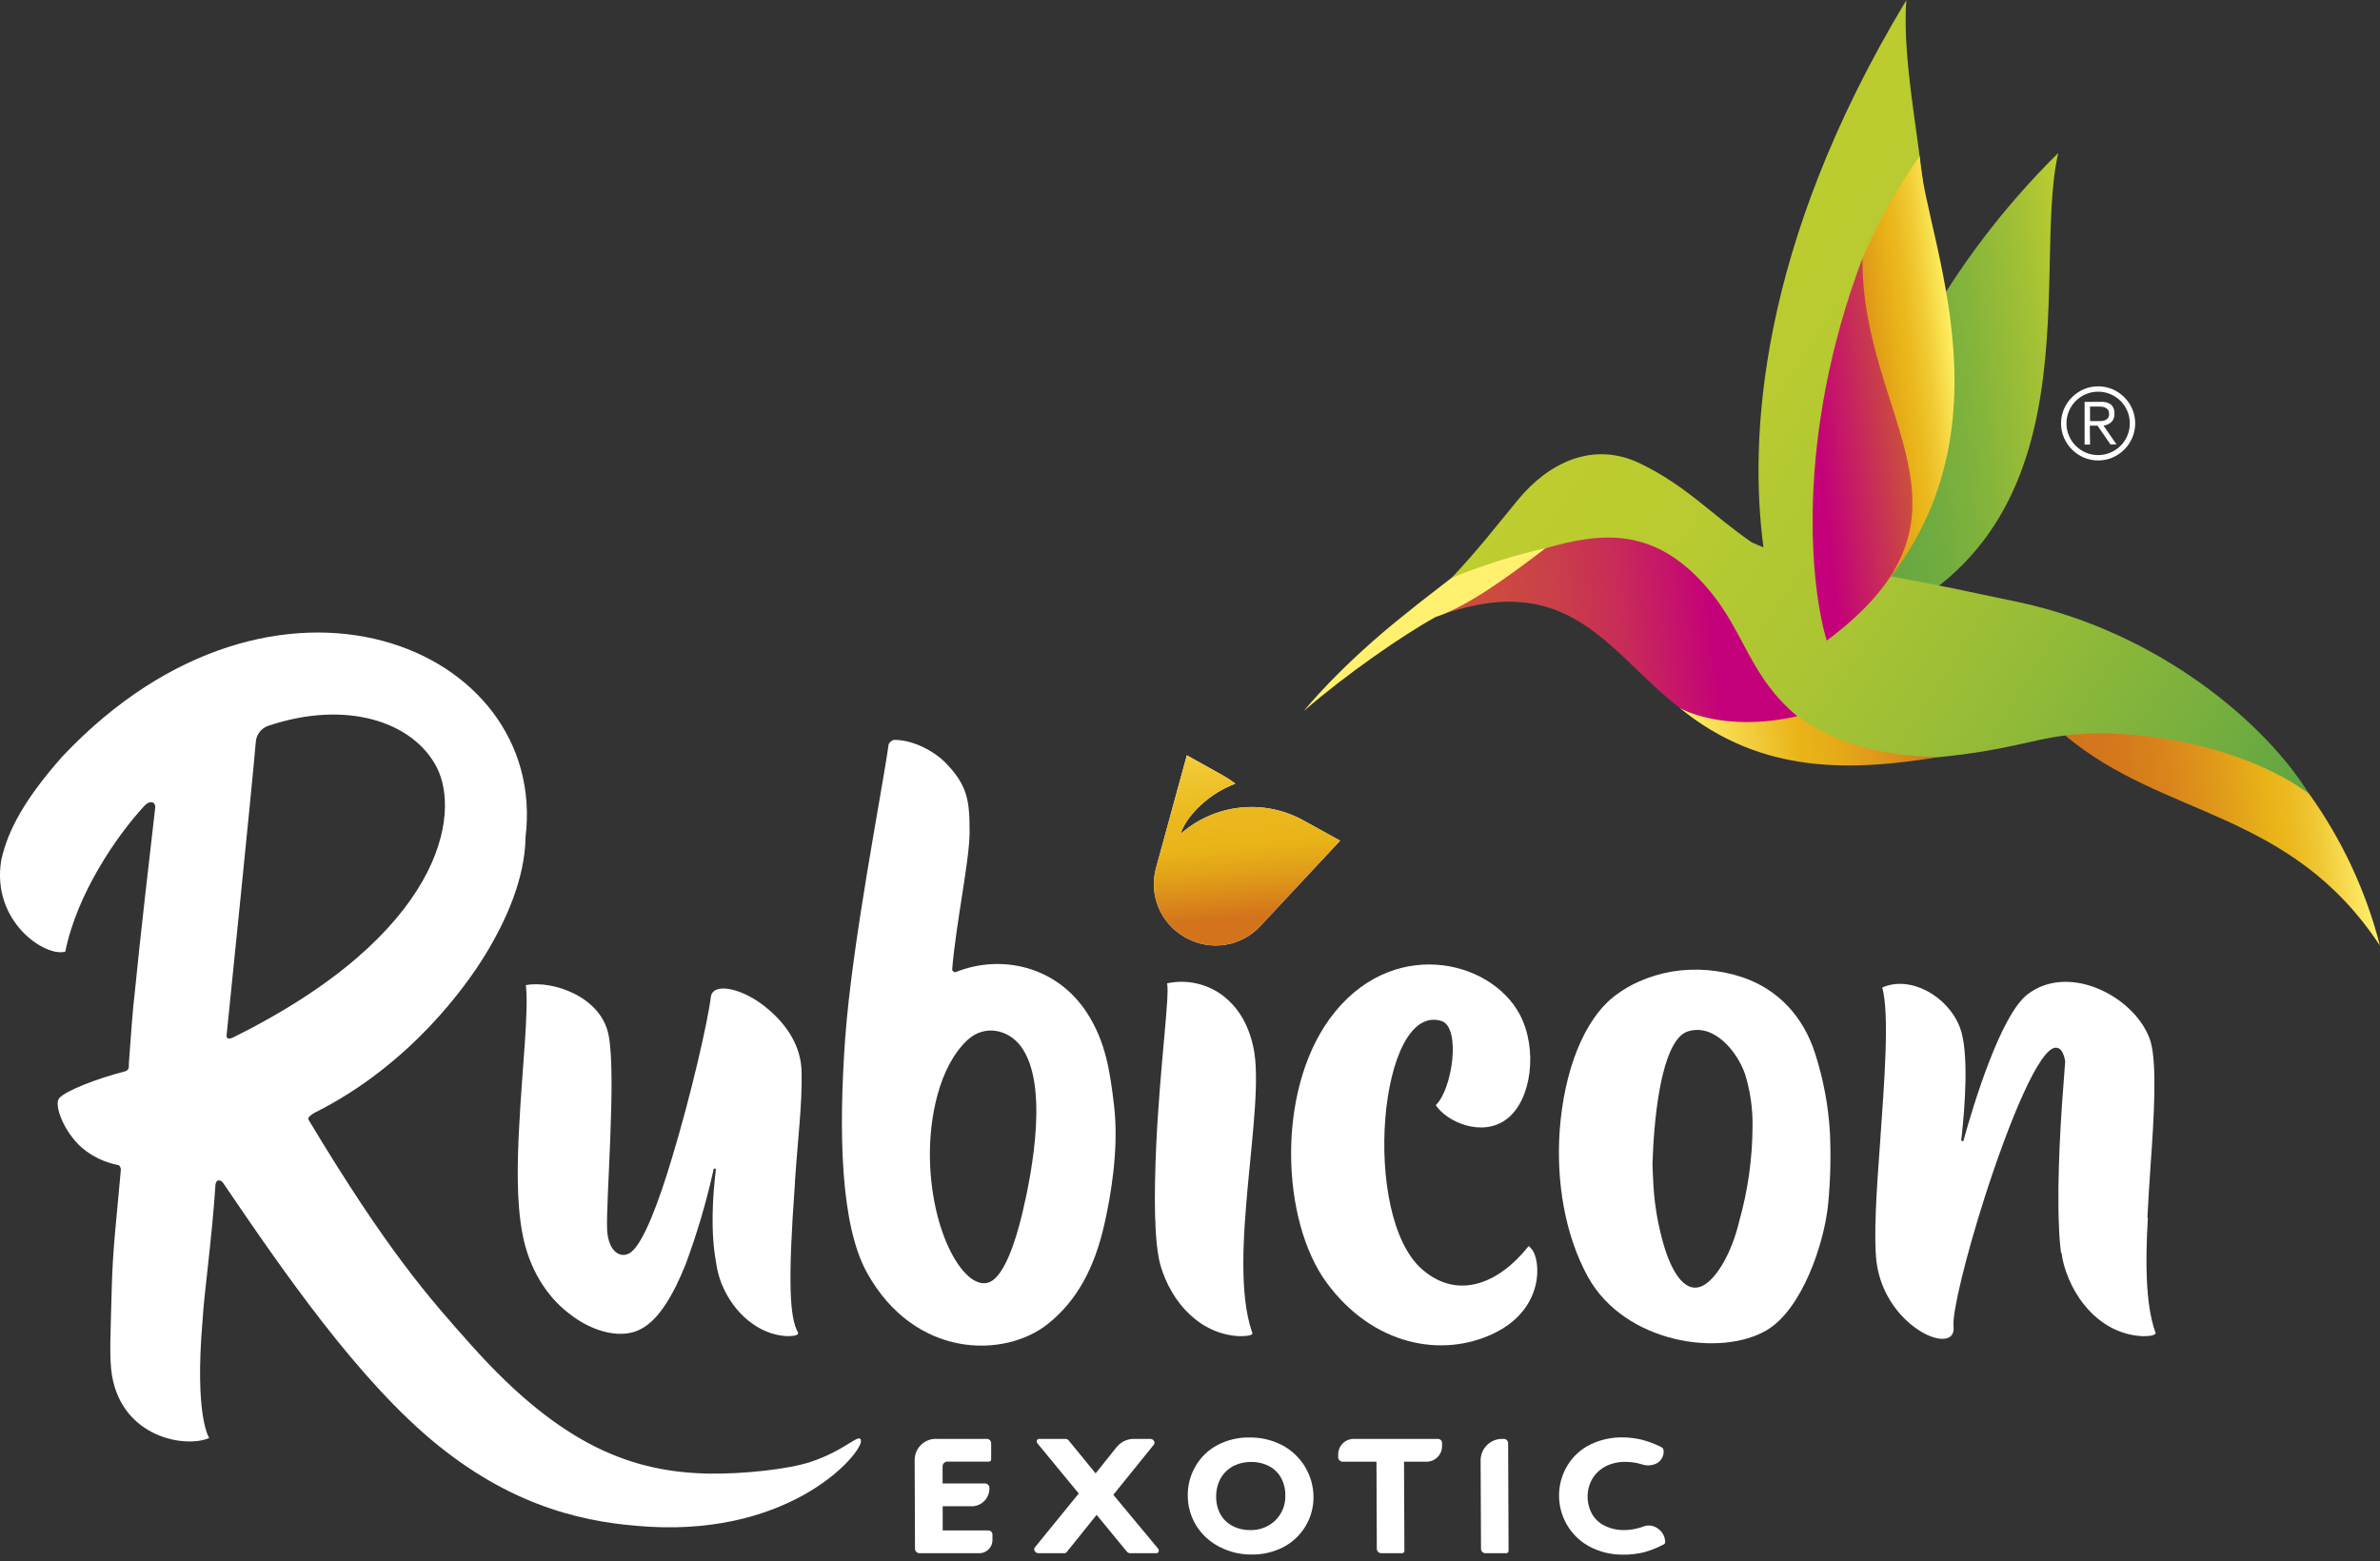 <svg width="189" height="124" viewBox="0 0 189 124" fill="none" xmlns="http://www.w3.org/2000/svg">
<rect x="0" y="0" width="189" height="124" fill="#333333" stroke="none"/>
<g clip-path="url(#clip0_1107_2624)">
<path d="M94.096 74.434L94.147 74.458C94.16 74.469 94.175 74.478 94.191 74.486C95.132 75.011 96.222 75.206 97.287 75.04C98.352 74.875 99.331 74.357 100.068 73.571L106.419 66.772L103.532 65.175C101.991 64.316 100.222 63.958 98.468 64.149C96.714 64.34 95.063 65.072 93.744 66.243C93.965 65.618 94.314 65.045 94.768 64.561L94.932 64.363C95.814 63.424 96.898 62.699 98.102 62.24C97.795 62.006 97.472 61.793 97.136 61.602L94.249 59.991L91.795 68.967C91.517 70.004 91.591 71.105 92.008 72.095C92.425 73.085 93.159 73.908 94.096 74.434Z" fill="white"/>
<path d="M94.096 74.434L94.147 74.458C94.16 74.469 94.175 74.478 94.191 74.486C95.132 75.011 96.222 75.206 97.287 75.04C98.352 74.875 99.331 74.357 100.068 73.571L106.419 66.772L103.532 65.175C101.991 64.316 100.222 63.958 98.468 64.149C96.714 64.34 95.063 65.072 93.744 66.243C93.965 65.618 94.314 65.045 94.768 64.561L94.932 64.363C95.814 63.424 96.898 62.699 98.102 62.24C97.795 62.006 97.472 61.793 97.136 61.602L94.249 59.991L91.795 68.967C91.517 70.004 91.591 71.105 92.008 72.095C92.425 73.085 93.159 73.908 94.096 74.434Z" fill="url(#paint0_linear_1107_2624)"/>
<path d="M78.72 121.653C78.658 121.592 78.575 121.556 78.488 121.554H74.86V119.636H77.072C77.268 119.648 77.464 119.62 77.649 119.552C77.833 119.484 78.001 119.378 78.143 119.241C78.284 119.104 78.395 118.939 78.468 118.757C78.542 118.574 78.576 118.379 78.57 118.182V118.151C78.564 118.066 78.526 117.985 78.464 117.926C78.402 117.865 78.319 117.829 78.232 117.827H74.853V116.479C74.851 116.427 74.86 116.375 74.879 116.327C74.899 116.278 74.928 116.235 74.965 116.198C75.003 116.162 75.047 116.134 75.096 116.116C75.145 116.098 75.197 116.09 75.249 116.093H78.515C78.541 116.095 78.567 116.092 78.591 116.083C78.615 116.074 78.637 116.06 78.656 116.042C78.674 116.024 78.689 116.002 78.698 115.978C78.707 115.954 78.711 115.928 78.71 115.902V114.609C78.704 114.523 78.666 114.443 78.604 114.384C78.542 114.322 78.459 114.287 78.372 114.285H74.42C74.186 114.27 73.951 114.304 73.731 114.385C73.512 114.466 73.311 114.593 73.143 114.756C72.975 114.919 72.843 115.116 72.755 115.333C72.668 115.551 72.627 115.784 72.635 116.018L72.662 123.039C72.669 123.123 72.706 123.202 72.768 123.26C72.829 123.323 72.912 123.36 73 123.363H77.703C77.848 123.372 77.994 123.351 78.131 123.3C78.267 123.249 78.392 123.171 78.496 123.069C78.601 122.968 78.683 122.845 78.737 122.71C78.792 122.575 78.817 122.43 78.812 122.284V121.878C78.812 121.836 78.804 121.795 78.788 121.756C78.773 121.718 78.749 121.683 78.72 121.653Z" fill="white"/>
<path d="M88.412 118.725L91.638 114.732C91.667 114.69 91.683 114.641 91.683 114.59C91.683 114.539 91.667 114.49 91.638 114.448C91.608 114.4 91.566 114.359 91.517 114.33C91.467 114.302 91.412 114.286 91.354 114.285H90.119C89.848 114.274 89.579 114.325 89.331 114.435C89.083 114.544 88.863 114.709 88.689 114.916L87.006 117.025L84.873 114.418C84.843 114.378 84.803 114.345 84.759 114.322C84.714 114.299 84.664 114.286 84.614 114.285H82.529C82.488 114.282 82.447 114.293 82.413 114.316C82.379 114.338 82.354 114.372 82.341 114.411C82.33 114.456 82.33 114.502 82.341 114.547C82.352 114.592 82.375 114.633 82.406 114.667L85.665 118.622L82.17 122.916C82.14 122.956 82.123 123.006 82.123 123.057C82.123 123.108 82.14 123.158 82.17 123.199C82.2 123.248 82.242 123.288 82.291 123.317C82.341 123.346 82.397 123.361 82.454 123.363H84.539C84.569 123.364 84.598 123.358 84.625 123.346C84.652 123.335 84.677 123.317 84.696 123.294L87.085 120.318L89.474 123.226C89.505 123.267 89.544 123.301 89.59 123.324C89.635 123.348 89.685 123.361 89.737 123.363H91.825C91.867 123.365 91.907 123.353 91.941 123.33C91.975 123.306 92 123.272 92.013 123.233C92.024 123.188 92.023 123.141 92.011 123.096C91.999 123.052 91.976 123.011 91.945 122.977L88.412 118.725Z" fill="white"/>
<path d="M114.427 114.385C114.365 114.323 114.282 114.288 114.195 114.286H107.585C107.412 114.275 107.239 114.3 107.077 114.36C106.915 114.419 106.767 114.512 106.643 114.632C106.519 114.753 106.422 114.897 106.357 115.057C106.292 115.218 106.262 115.39 106.267 115.562V115.77C106.268 115.813 106.278 115.854 106.297 115.892C106.315 115.931 106.341 115.965 106.373 115.992C106.434 116.054 106.515 116.091 106.602 116.095H109.308L109.335 123.04C109.342 123.124 109.38 123.203 109.441 123.262C109.503 123.324 109.586 123.361 109.673 123.364H111.328C111.354 123.365 111.38 123.361 111.404 123.352C111.428 123.343 111.451 123.329 111.469 123.312C111.488 123.294 111.502 123.272 111.512 123.248C111.522 123.224 111.527 123.199 111.526 123.173L111.496 116.095H113.202C113.374 116.106 113.547 116.08 113.709 116.021C113.871 115.961 114.018 115.868 114.142 115.748C114.266 115.628 114.363 115.483 114.428 115.323C114.492 115.162 114.522 114.991 114.516 114.818V114.61C114.517 114.526 114.486 114.445 114.427 114.385Z" fill="white"/>
<path d="M131.69 121.435C131.536 121.309 131.353 121.224 131.157 121.186C130.962 121.149 130.76 121.16 130.57 121.22C130.454 121.264 130.345 121.305 130.229 121.336C129.816 121.466 129.386 121.53 128.953 121.527C128.428 121.534 127.909 121.417 127.437 121.186C127.025 120.987 126.68 120.671 126.444 120.278C126.201 119.849 126.074 119.364 126.074 118.87C126.074 118.377 126.201 117.892 126.444 117.462C126.773 116.914 127.288 116.501 127.895 116.299C128.239 116.178 128.601 116.115 128.966 116.111C129.447 116.1 129.926 116.165 130.386 116.305C130.588 116.376 130.803 116.403 131.016 116.384C131.229 116.365 131.435 116.301 131.622 116.196C131.783 116.092 131.914 115.947 132 115.775C132.086 115.603 132.125 115.412 132.113 115.22C132.109 115.158 132.089 115.099 132.054 115.048C132.019 114.997 131.971 114.956 131.915 114.93C131.411 114.676 130.879 114.478 130.331 114.34C129.843 114.225 129.342 114.167 128.84 114.166C127.947 114.153 127.065 114.352 126.263 114.746C125.521 115.115 124.899 115.69 124.472 116.401C124.153 116.929 123.943 117.515 123.854 118.125C123.766 118.735 123.801 119.357 123.957 119.953C124.113 120.55 124.388 121.109 124.764 121.597C125.14 122.085 125.611 122.493 126.147 122.797C126.984 123.254 127.924 123.489 128.878 123.479C129.447 123.487 130.014 123.423 130.567 123.288C131.113 123.136 131.641 122.923 132.14 122.653C132.171 122.634 132.196 122.607 132.213 122.574C132.23 122.542 132.238 122.505 132.236 122.469C132.231 122.266 132.179 122.067 132.084 121.888C131.989 121.708 131.854 121.553 131.69 121.435Z" fill="white"/>
<path d="M101.769 114.76C100.984 114.363 100.114 114.161 99.233 114.173C98.346 114.156 97.468 114.362 96.681 114.774C95.957 115.158 95.355 115.737 94.944 116.446C94.532 117.147 94.317 117.947 94.322 118.76C94.318 119.601 94.546 120.428 94.981 121.149C95.43 121.876 96.07 122.466 96.831 122.855C97.623 123.269 98.504 123.48 99.397 123.469C100.274 123.483 101.14 123.28 101.919 122.879C102.645 122.497 103.252 121.923 103.674 121.22C104.095 120.516 104.315 119.71 104.308 118.889C104.302 118.034 104.062 117.198 103.615 116.469C103.167 115.741 102.529 115.148 101.769 114.756V114.76ZM101.281 120.756C101.014 121.013 100.697 121.214 100.351 121.346C100.004 121.479 99.635 121.54 99.264 121.528C98.772 121.534 98.286 121.417 97.851 121.186C97.459 120.979 97.136 120.662 96.919 120.275C96.687 119.848 96.57 119.368 96.578 118.883C96.569 118.383 96.687 117.888 96.919 117.446C97.15 117.028 97.496 116.685 97.916 116.459C98.367 116.226 98.869 116.108 99.377 116.118C99.871 116.113 100.359 116.23 100.797 116.459C101.189 116.666 101.513 116.983 101.728 117.371C101.959 117.799 102.076 118.28 102.07 118.767C102.083 119.135 102.019 119.502 101.884 119.844C101.748 120.186 101.543 120.497 101.281 120.756Z" fill="white"/>
<path d="M119.658 114.385C119.596 114.323 119.513 114.288 119.426 114.286H119.375C119.14 114.273 118.906 114.309 118.686 114.392C118.467 114.474 118.266 114.601 118.098 114.765C117.929 114.928 117.796 115.124 117.707 115.341C117.618 115.558 117.574 115.791 117.579 116.026L117.61 123.039C117.614 123.124 117.651 123.204 117.713 123.261C117.774 123.324 117.857 123.361 117.945 123.364H119.6C119.626 123.366 119.652 123.362 119.676 123.353C119.701 123.344 119.723 123.331 119.742 123.313C119.76 123.294 119.775 123.273 119.785 123.249C119.794 123.224 119.799 123.199 119.798 123.173L119.764 114.61C119.758 114.524 119.72 114.444 119.658 114.385Z" fill="white"/>
<path d="M121.402 98.962C118.935 102.067 115.723 103.204 112.979 100.859C108.024 96.651 109.522 79.539 114.478 81.095C116.034 81.611 115.344 86.512 114.017 87.778C114.88 89.102 117.706 90.371 119.665 88.873C121.624 87.375 122.143 83.341 120.689 80.577C118.324 76.14 110.372 74.352 105.591 80.918C101.328 86.795 101.765 97.013 105.362 101.893C109.038 106.883 114.519 107.879 118.624 105.907C122.73 103.934 122.361 99.968 121.604 99.18C121.464 99.006 121.447 99.016 121.402 98.962Z" fill="white"/>
<path d="M98.426 106.128C98.989 106.128 99.631 106.08 99.419 105.787C97.423 99.91 100.539 87.89 99.535 83.19C99.098 81.142 98.17 79.914 97.174 79.125C96.544 78.637 95.816 78.293 95.04 78.116C94.263 77.939 93.457 77.934 92.679 78.102C92.907 79.061 92.102 84.746 91.815 91.019C91.641 94.971 91.641 98.643 92.157 100.51C93.047 103.534 95.355 105.984 98.426 106.128Z" fill="white"/>
<path d="M171.137 105.757C170.383 103.535 170.359 100.262 170.563 96.798L170.533 96.665C170.591 95.406 170.686 94.017 170.778 92.604C171.065 88.628 171.297 84.481 170.778 82.706C169.683 79.249 164.383 76.427 161.042 78.952C158.902 80.546 156.724 87.679 155.922 90.604C155.922 90.662 155.738 90.638 155.748 90.566C155.759 90.495 155.748 90.382 155.779 90.279C156.035 87.914 156.38 83.532 155.639 81.604C154.66 79.068 151.663 77.454 149.475 78.434C150.052 80.567 149.65 85.809 149.301 90.764C149.015 94.566 148.783 98.197 149.015 100.214C149.262 102.148 150.228 103.917 151.721 105.17C153.451 106.61 155.294 106.784 155.134 105.344C155.021 104.248 156.117 99.754 157.612 95.085C159.516 89.15 161.994 83.044 163.318 83.215C163.68 83.266 163.891 83.655 164.001 84.297C163.837 86.409 163.659 88.734 163.56 91C163.461 93.317 163.42 95.539 163.506 97.354C163.523 98.071 163.578 98.787 163.669 99.498L163.7 99.477C163.75 99.822 163.819 100.164 163.908 100.501C164.796 103.549 167.099 105.999 170.174 106.129C170.707 106.129 171.345 106.067 171.137 105.757Z" fill="white"/>
<path d="M41.241 89.262C41.067 92.316 41.012 95.429 41.473 97.907C41.992 100.787 43.432 102.975 45.159 104.302C47.176 105.917 49.538 106.377 50.981 105.51C52.364 104.763 53.514 102.746 54.438 100.442C55.359 97.967 56.106 95.431 56.674 92.852C56.694 92.757 56.855 92.822 56.848 92.897C56.582 95.105 56.415 97.93 56.882 100.357C56.882 100.405 56.882 100.453 56.899 100.5C56.974 100.94 57.089 101.371 57.24 101.79C57.261 101.845 57.275 101.903 57.295 101.958C57.306 101.982 57.319 102.006 57.333 102.029C58.261 104.299 60.257 106.012 62.476 106.125C62.967 106.125 63.53 106.077 63.346 105.783C62.728 104.644 62.541 101.965 63.128 93.965C63.128 93.849 63.128 93.74 63.145 93.624C63.336 90.706 63.715 87.631 63.657 85.231C63.657 83.098 62.445 81.371 61.005 80.16C59.063 78.484 56.626 77.969 56.452 79.167C56.224 81.071 54.899 86.89 53.401 91.845C52.306 95.531 51.094 98.702 50.114 99.453C49.367 100.026 48.33 99.507 48.214 97.722C48.097 95.531 48.964 85.392 48.33 82.221C47.753 79.167 43.893 77.843 41.76 78.245C41.999 80.331 41.473 84.767 41.241 89.262Z" fill="white"/>
<path d="M144.141 83.672C143.22 80.791 141.261 78.604 138.38 77.624C136.561 77.015 134.621 76.86 132.728 77.174C131.849 77.331 130.991 77.592 130.172 77.952C129.528 78.234 128.918 78.588 128.353 79.007C125.759 80.907 124.203 85.112 123.858 89.781C123.572 93.815 124.261 98.078 126.104 101.422C129.046 106.722 136.708 107.818 140.339 105.627C143.104 103.954 144.871 98.801 145.179 95.6C145.361 93.69 145.406 91.769 145.312 89.853C145.18 87.752 144.786 85.675 144.141 83.672ZM138.124 96.965C137.503 99.582 136.353 101.402 135.394 102.019C133.981 102.934 132.742 101.306 131.981 98.381C131.569 96.827 131.332 95.231 131.275 93.624C131.251 93.245 131.237 92.852 131.227 92.46C131.329 88.993 131.841 83.873 133.408 82.32C133.565 82.161 133.751 82.033 133.957 81.945C136.148 81.194 137.991 83.614 138.568 85.286C138.994 86.644 139.197 88.061 139.172 89.484V89.515C139.158 92.034 138.805 94.54 138.124 96.965Z" fill="white"/>
<path d="M83.195 105.168C85.519 103.322 86.921 100.708 87.706 97.213C88.164 95.189 88.88 91.339 88.471 87.824C88.147 85.063 87.805 82.759 86.331 80.466C83.963 76.784 79.57 75.732 75.884 77.213C75.785 77.251 75.604 77.115 75.615 76.992C75.908 73.364 76.997 68.326 76.997 66.098C76.997 63.62 76.864 62.374 75.014 60.511C74.26 59.753 72.598 58.76 71.001 58.764C70.908 58.785 70.822 58.827 70.747 58.886C70.673 58.945 70.613 59.02 70.57 59.105C70.048 62.859 67.676 74.804 67.117 82.473C66.598 89.79 66.714 97.223 68.847 101.083C72.649 107.933 79.772 107.885 83.195 105.168ZM73.847 92.046C73.782 88.831 74.553 84.752 76.809 82.623C78.174 81.336 80.068 81.77 81.062 83.097C83.28 86.066 81.993 92.954 81.195 96.322C80.573 98.94 79.751 101.069 78.806 101.711C76.939 102.977 73.98 98.445 73.847 92.046Z" fill="white"/>
<path d="M64.36 116.117C62.561 116.708 58.95 117.09 56.282 117.042C50.295 116.93 44.623 114.902 37.456 106.875C34.122 103.142 30.791 99.412 24.487 88.914C24.416 88.798 24.682 88.531 24.965 88.391L25.003 88.371C32.6 84.573 37.064 78.238 38.514 75.866C40.19 73.136 41.678 69.802 41.733 66.525V66.491C43.582 51.359 21.863 42.192 4.98 60.055C1.993 63.42 0.618 65.928 0.096 68.334C-0.696 73.194 3.584 76.037 5.184 75.587C6.116 70.986 9.232 66.426 11.457 64.013C11.983 63.471 12.372 63.754 12.327 64.143C11.829 68.464 11.174 74.068 10.693 78.924C10.573 79.853 10.386 82.238 10.232 84.487C10.232 84.549 10.232 84.624 10.232 84.706C10.232 84.866 10.167 85.047 9.829 85.122C7.805 85.641 5.191 86.62 4.689 87.241C4.283 87.746 5.031 89.859 6.509 91.166C7.329 91.858 8.314 92.328 9.368 92.531C9.532 92.569 9.594 92.753 9.597 92.924C9.256 96.808 8.945 99.183 8.867 102.551C8.795 105.623 8.655 107.838 8.891 109.241C9.723 114.169 14.693 115.042 16.617 114.216C16.617 114.216 15.426 112.558 16.088 104.848C16.198 102.801 16.829 98.436 17.112 94.077C17.208 93.545 17.61 93.794 17.699 93.927C22.43 100.889 28.463 109.684 34.764 114.78C41.064 119.875 46.807 120.981 51.562 121.264C63.053 121.916 68.465 115.391 68.37 114.438C68.302 113.722 67.186 115.189 64.36 116.117ZM17.993 82.238C18.238 79.754 19.938 63.28 20.314 58.922C20.335 58.647 20.433 58.383 20.598 58.162C20.762 57.94 20.985 57.77 21.242 57.669C27.508 55.543 32.788 57.328 34.664 60.908C36.627 64.662 35.139 74.174 18.491 82.409C18.297 82.504 17.965 82.579 17.993 82.238Z" fill="white"/>
<path d="M163.45 12.149C161.174 22.002 167.433 44.51 145.065 50.872C145.065 50.872 145.605 29.78 163.45 12.149Z" fill="url(#paint1_linear_1107_2624)"/>
<path d="M183.355 63.024C185.971 66.669 187.885 70.769 189 75.115C181.86 64.28 171.772 64.986 163.977 58.392C163.977 58.399 177.089 56.085 183.355 63.024Z" fill="url(#paint2_linear_1107_2624)"/>
<path d="M160.314 47.828C152.614 46.18 150.191 45.753 145.499 45.006L153.184 19.102C152.652 11.795 151.007 5.191 151.386 0.011C139.485 19.761 138.922 35.081 140.038 43.47C139.721 43.344 139.407 43.214 139.103 43.074C135.847 40.818 133.929 38.593 130.253 36.815C126.527 35.01 122.977 36.736 120.551 39.692C118.786 41.832 117.37 43.675 115.281 45.893L119.923 44.439C120.008 44.76 120.773 44.924 122.493 45.053C125.486 45.279 138.144 56.637 142.27 58.125C143.281 58.426 144.338 58.541 145.389 58.466C147.471 59.374 149.621 60.244 154.048 60.128C159.464 59.589 161.31 58.736 163.976 58.422C169.508 57.688 178.31 59.282 183.354 63.046C180.064 57.667 171.661 50.265 160.314 47.828Z" fill="url(#paint3_linear_1107_2624)"/>
<path d="M154.161 60.098C147.082 61.259 139.916 61.566 133.394 56.231L142.728 56.887C144.06 57.836 145.529 58.575 147.086 59.078C149.371 59.808 151.762 60.153 154.161 60.098Z" fill="url(#paint4_linear_1107_2624)"/>
<path d="M152.444 12.398C152.823 19.35 161.85 37.616 145.093 50.871C145.093 50.871 144.885 49.912 144.581 48.691L147.919 20.483C149.139 17.637 150.656 14.927 152.444 12.398Z" fill="url(#paint5_linear_1107_2624)"/>
<path d="M122.627 43.575C127.176 42.261 131.524 41.756 135.817 46.988C138.548 50.288 138.995 53.787 142.728 56.886C136.722 58.233 133.394 56.23 133.394 56.23C127.685 51.828 124.668 45.012 114.02 48.998L122.627 43.575Z" fill="url(#paint6_linear_1107_2624)"/>
<path d="M145.066 50.871C143.831 46.892 142.445 34.978 147.906 20.497C147.776 33.292 158.568 40.858 145.066 50.871Z" fill="url(#paint7_linear_1107_2624)"/>
<path d="M115.92 45.639L115.299 45.875C113.641 47.175 113.064 47.581 111.685 48.704C106.375 52.902 103.542 56.468 103.542 56.468C106.89 53.568 111.357 50.465 114.019 48.998C116.286 48.24 119.139 46.308 122.739 43.537C120.417 44.066 118.137 44.769 115.92 45.639Z" fill="url(#paint8_linear_1107_2624)"/>
<path d="M163.672 33.627C163.67 33.233 163.75 32.844 163.907 32.483C164.057 32.135 164.271 31.819 164.539 31.552C164.809 31.284 165.126 31.069 165.474 30.917C165.836 30.764 166.224 30.685 166.617 30.685C167.01 30.685 167.399 30.764 167.761 30.917C168.109 31.069 168.426 31.284 168.696 31.552C168.963 31.819 169.178 32.135 169.327 32.483C169.48 32.845 169.559 33.234 169.559 33.627C169.559 34.019 169.48 34.408 169.327 34.77C169.179 35.119 168.964 35.437 168.696 35.705C168.426 35.972 168.109 36.188 167.761 36.34C167.399 36.493 167.01 36.572 166.617 36.572C166.224 36.572 165.836 36.493 165.474 36.34C165.126 36.188 164.809 35.972 164.539 35.705C164.27 35.437 164.056 35.119 163.907 34.77C163.749 34.41 163.669 34.02 163.672 33.627ZM164.102 33.627C164.099 33.964 164.167 34.299 164.3 34.609C164.425 34.908 164.607 35.179 164.836 35.408C165.066 35.636 165.337 35.819 165.634 35.947C165.945 36.079 166.28 36.146 166.617 36.145C166.954 36.147 167.287 36.079 167.597 35.947C167.896 35.82 168.168 35.637 168.399 35.408C168.628 35.179 168.81 34.908 168.935 34.609C169.068 34.299 169.135 33.964 169.132 33.627C169.135 33.29 169.068 32.956 168.935 32.647C168.81 32.349 168.628 32.077 168.399 31.848C168.168 31.619 167.896 31.436 167.597 31.309C167.288 31.176 166.954 31.108 166.617 31.111C166.279 31.109 165.945 31.176 165.634 31.309C165.337 31.437 165.066 31.62 164.836 31.848C164.607 32.077 164.425 32.349 164.3 32.647C164.166 32.956 164.099 33.29 164.102 33.627ZM165.976 35.312H165.542V31.92H166.849C167.144 31.892 167.438 31.977 167.672 32.159C167.755 32.251 167.82 32.359 167.861 32.476C167.903 32.593 167.921 32.717 167.914 32.842C167.918 32.98 167.896 33.118 167.849 33.248C167.808 33.354 167.744 33.449 167.662 33.528C167.582 33.603 167.49 33.665 167.389 33.708C167.279 33.755 167.165 33.788 167.047 33.807L168.071 35.295H167.59L166.566 33.807H165.955L165.976 35.312ZM165.976 33.446H166.522C166.638 33.446 166.751 33.446 166.863 33.446C166.971 33.438 167.076 33.413 167.177 33.374C167.265 33.336 167.343 33.276 167.402 33.2C167.467 33.099 167.497 32.979 167.488 32.859C167.492 32.763 167.469 32.669 167.423 32.586C167.378 32.516 167.318 32.456 167.249 32.411C167.173 32.366 167.09 32.334 167.003 32.319C166.913 32.302 166.821 32.293 166.73 32.292H165.969L165.976 33.446Z" fill="white"/>
</g>
<defs>
<linearGradient id="paint0_linear_1107_2624" x1="99.567" y1="74.851" x2="97.747" y2="54.034" gradientUnits="userSpaceOnUse">
<stop offset="0.1" stop-color="#D3741C"/>
<stop offset="0.26" stop-color="#E19E19"/>
<stop offset="0.37" stop-color="#E9B418"/>
<stop offset="0.49" stop-color="#EAB81E"/>
<stop offset="0.64" stop-color="#EFC42E"/>
<stop offset="0.82" stop-color="#F6D74A"/>
<stop offset="1" stop-color="#FFF16F"/>
</linearGradient>
<linearGradient id="paint1_linear_1107_2624" x1="142.979" y1="32.838" x2="165.55" y2="30.215" gradientUnits="userSpaceOnUse">
<stop stop-color="#5EA443"/>
<stop offset="0.2" stop-color="#62A642"/>
<stop offset="0.4" stop-color="#6FAB40"/>
<stop offset="0.62" stop-color="#84B43B"/>
<stop offset="0.83" stop-color="#A1C035"/>
<stop offset="1" stop-color="#BECD2F"/>
</linearGradient>
<linearGradient id="paint2_linear_1107_2624" x1="165.098" y1="68.084" x2="187.868" y2="65.438" gradientUnits="userSpaceOnUse">
<stop stop-color="#D3741C"/>
<stop offset="0.17" stop-color="#D4781C"/>
<stop offset="0.34" stop-color="#D9851B"/>
<stop offset="0.51" stop-color="#E09A1A"/>
<stop offset="0.68" stop-color="#E9B418"/>
<stop offset="0.74" stop-color="#EBB920"/>
<stop offset="0.83" stop-color="#F0C834"/>
<stop offset="0.93" stop-color="#F9E056"/>
<stop offset="1" stop-color="#FFF16F"/>
</linearGradient>
<linearGradient id="paint3_linear_1107_2624" x1="131.28" y1="21.61" x2="186.629" y2="58.062" gradientUnits="userSpaceOnUse">
<stop stop-color="#BECD2F"/>
<stop offset="0.19" stop-color="#B9CB30"/>
<stop offset="0.4" stop-color="#ACC533"/>
<stop offset="0.62" stop-color="#96BC37"/>
<stop offset="0.85" stop-color="#77AF3E"/>
<stop offset="1" stop-color="#5EA443"/>
</linearGradient>
<linearGradient id="paint4_linear_1107_2624" x1="133.754" y1="59.382" x2="153.802" y2="57.051" gradientUnits="userSpaceOnUse">
<stop stop-color="#FFF16F"/>
<stop offset="0.45" stop-color="#E9B418"/>
<stop offset="0.58" stop-color="#E6AC18"/>
<stop offset="0.76" stop-color="#DF981A"/>
<stop offset="0.99" stop-color="#D4761C"/>
<stop offset="1" stop-color="#D3741C"/>
</linearGradient>
<linearGradient id="paint5_linear_1107_2624" x1="142.68" y1="32.357" x2="155.514" y2="30.866" gradientUnits="userSpaceOnUse">
<stop stop-color="#D3741C"/>
<stop offset="0.17" stop-color="#D4781C"/>
<stop offset="0.34" stop-color="#D9851B"/>
<stop offset="0.51" stop-color="#E09A1A"/>
<stop offset="0.68" stop-color="#E9B418"/>
<stop offset="0.74" stop-color="#EBBA20"/>
<stop offset="0.84" stop-color="#F1CB34"/>
<stop offset="0.96" stop-color="#FBE656"/>
<stop offset="1" stop-color="#FFF062"/>
</linearGradient>
<linearGradient id="paint6_linear_1107_2624" x1="114.392" y1="52.241" x2="141.81" y2="49.054" gradientUnits="userSpaceOnUse">
<stop stop-color="#CB503C"/>
<stop offset="0.17" stop-color="#CB4C3F"/>
<stop offset="0.35" stop-color="#CA3F49"/>
<stop offset="0.54" stop-color="#C82A59"/>
<stop offset="0.72" stop-color="#C50D70"/>
<stop offset="0.79" stop-color="#C4007A"/>
</linearGradient>
<linearGradient id="paint7_linear_1107_2624" x1="143.022" y1="36.094" x2="151.392" y2="35.121" gradientUnits="userSpaceOnUse">
<stop offset="0.16" stop-color="#C4007A"/>
<stop offset="1" stop-color="#CB503C"/>
</linearGradient>
<linearGradient id="paint8_linear_1107_2624" x1="14880.1" y1="4627.03" x2="16036.7" y2="4627.03" gradientUnits="userSpaceOnUse">
<stop stop-color="#FFF16F"/>
<stop offset="0.45" stop-color="#E9B418"/>
<stop offset="0.58" stop-color="#E6AC18"/>
<stop offset="0.76" stop-color="#DF981A"/>
<stop offset="0.99" stop-color="#D4761C"/>
<stop offset="1" stop-color="#D3741C"/>
</linearGradient>
<clipPath id="clip0_1107_2624">
<rect width="189" height="123.473" fill="white"/>
</clipPath>
</defs>
</svg>
